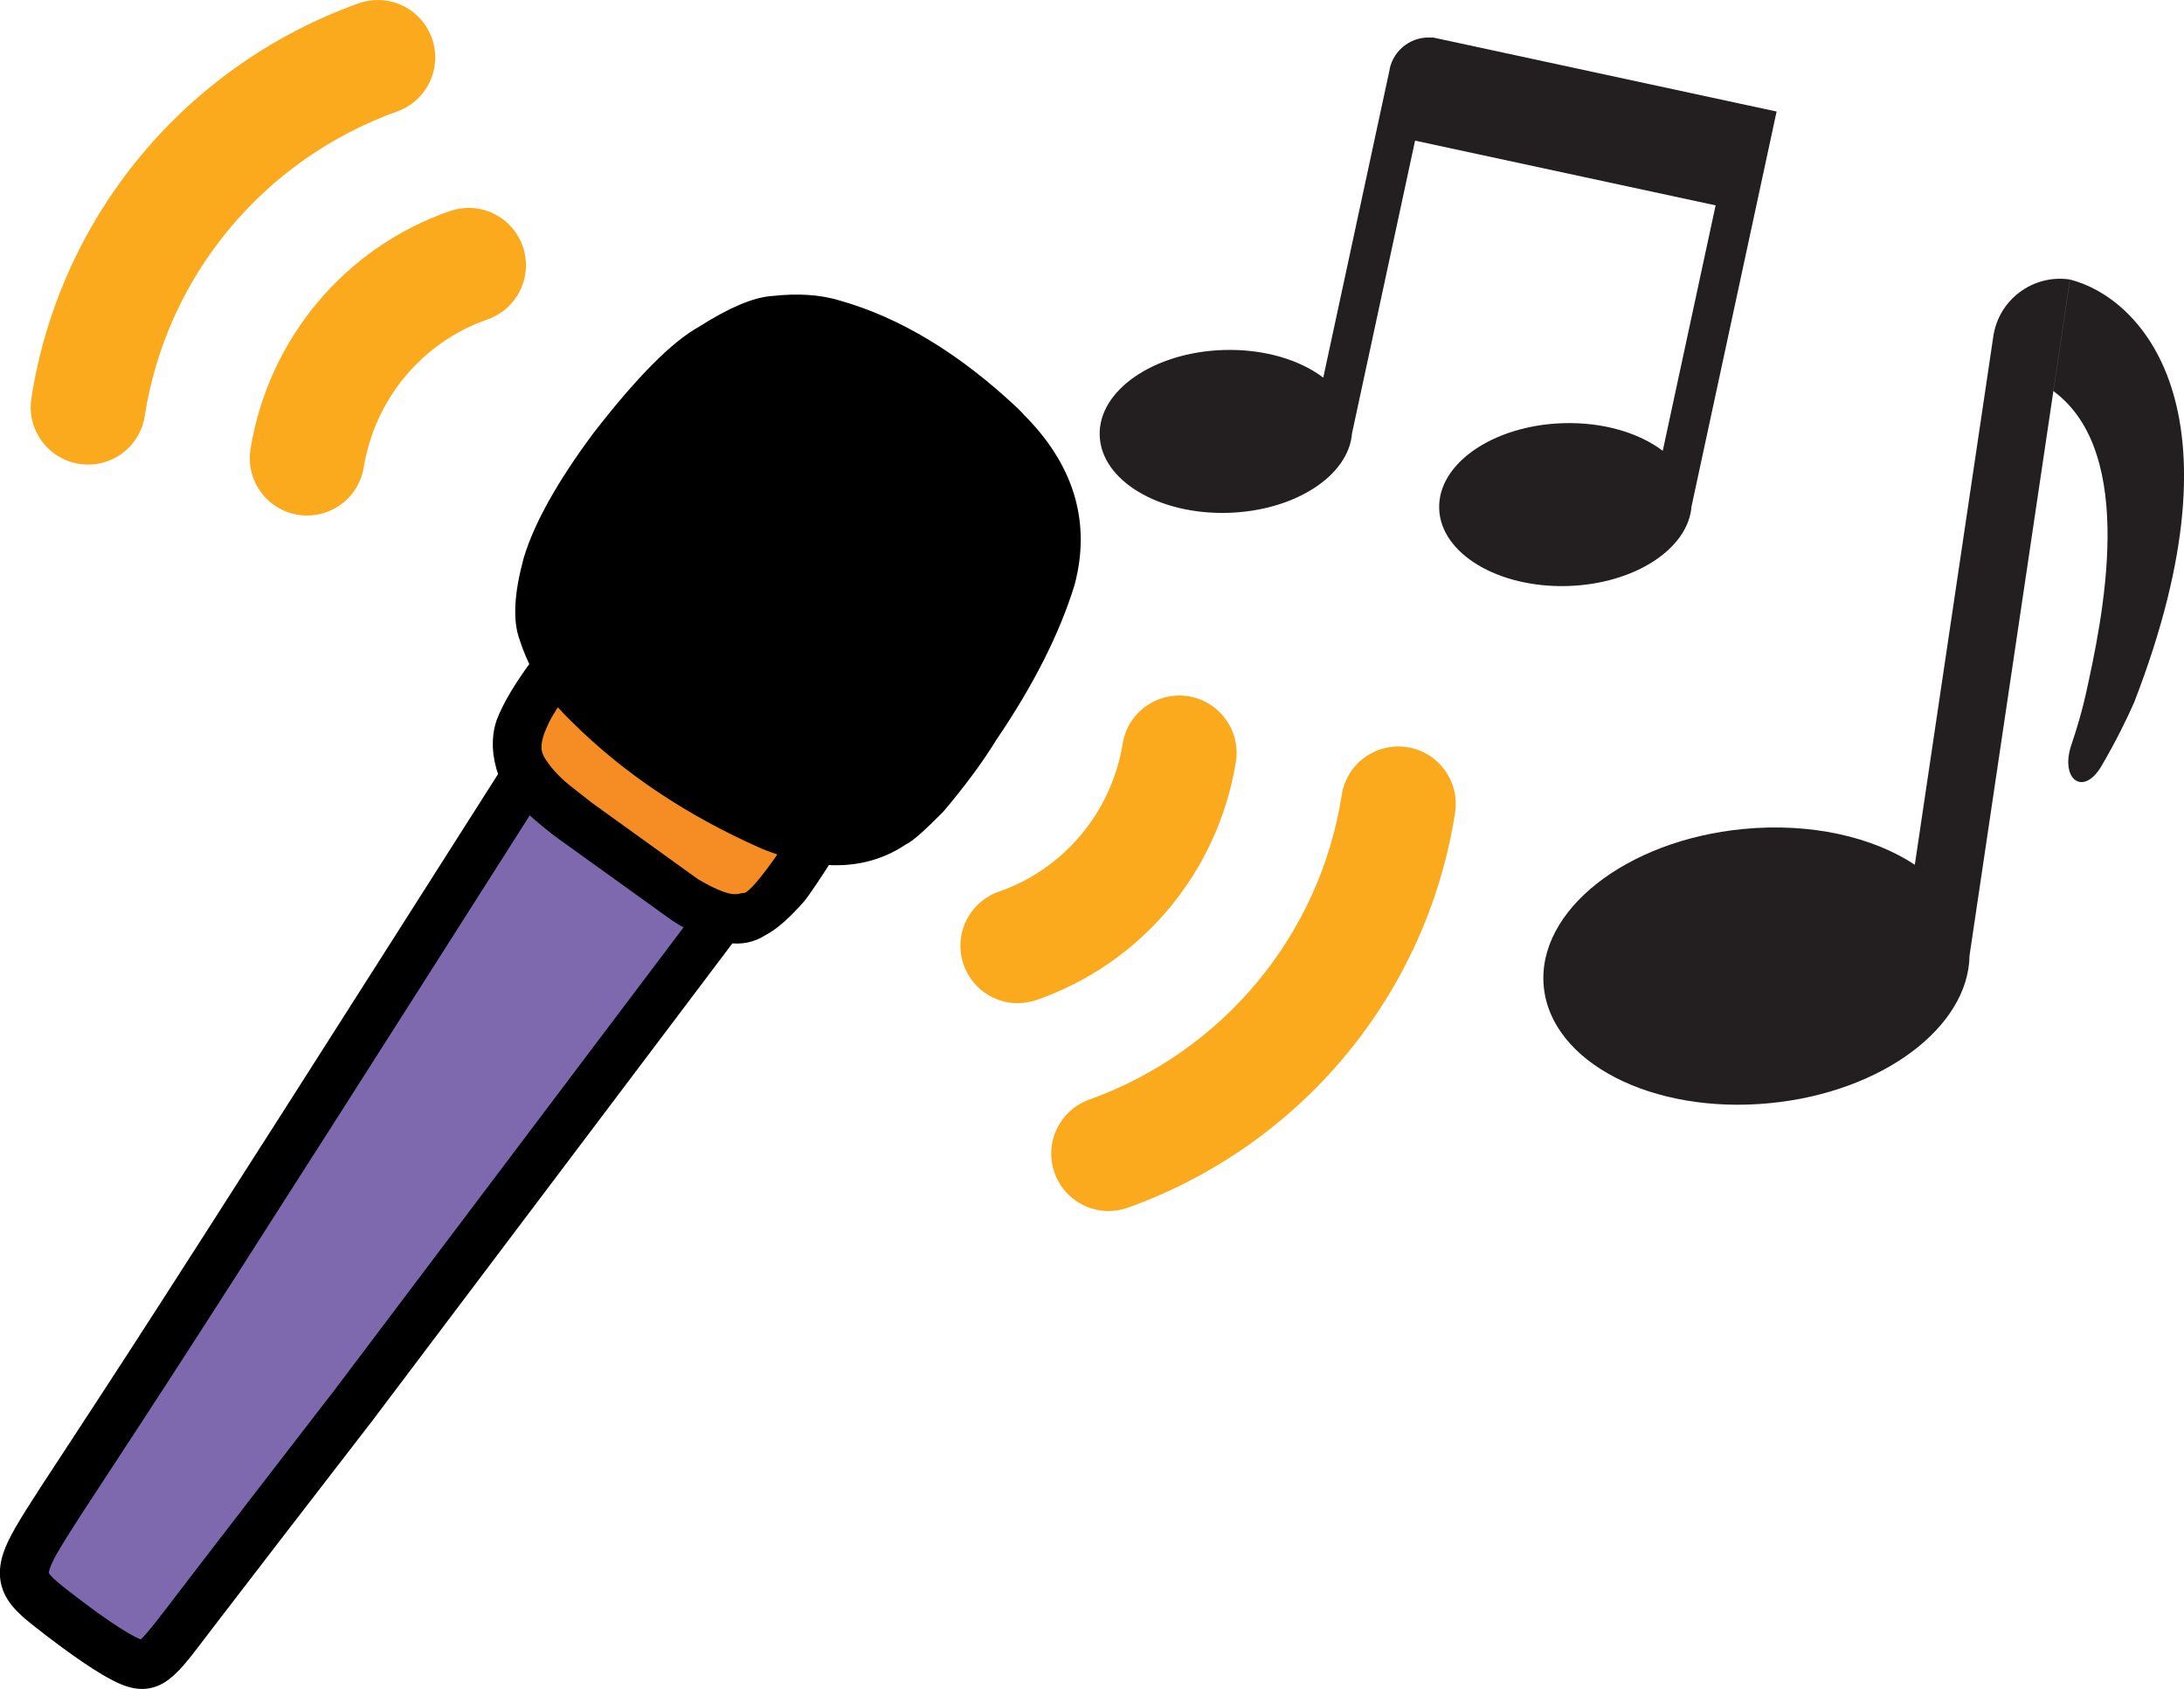 <?xml version="1.0" encoding="UTF-8"?><svg id="Layer_2" xmlns="http://www.w3.org/2000/svg" viewBox="0 0 328.03 253.62"><g id="Layer_1-2"><g><polygon points="84.02 101.63 76.8 115.85 109.59 139.6 119.32 126.19 84.02 101.63" fill="#f68c24"/><polygon points="75.64 121.2 2.61 236.4 21.81 251.09 105.73 138.5 76.8 115.85 75.64 121.2" fill="#7e69af" fill-rule="evenodd"/><g><path d="M299.39,50.51c.82-5.54,5.98-9.36,11.51-8.54l-15.08,101.51c-.15,10.79-13.15,20.55-30.01,22.18-17.64,1.71-32.84-6.12-33.94-17.49-1.1-11.37,12.31-21.97,29.95-23.68,10.14-.98,19.47,1.19,25.78,5.37l11.79-79.35Zm11.52-8.53c10.39,2.61,26.86,18.97,9.64,63.48-1.08,2.47-2.8,5.96-4.9,9.55-2.77,4.72-6.29,2-4.53-3.18,.86-2.54,1.6-5.08,2.13-7.45,2.52-11.39,7.88-36.27-4.83-45.65l2.49-16.75Z" fill="#231f20" fill-rule="evenodd"/><path d="M208.72,10.36c.64-2.98,3.39-4.96,6.35-4.71v-.05s.77,.16,.77,.16l45.66,9.84,5.26,1.13h0s.05,.01,.08,.02l-12.78,59.31c-.5,6.36-8.54,11.62-18.55,11.94-10.47,.33-19.14-4.87-19.35-11.62-.22-6.75,8.1-12.49,18.58-12.83,6.02-.19,11.44,1.44,15,4.15l7.94-36.86-45.14-9.72-9.47,43.95c-.5,6.36-8.54,11.62-18.55,11.94-10.47,.33-19.14-4.87-19.35-11.62-.22-6.75,8.1-12.49,18.58-12.83,6.02-.19,11.44,1.44,15,4.15l9.99-46.36Z" fill="#231f20" fill-rule="evenodd"/></g><path d="M152.13,63.42l-.64-.65c-8.53-8.02-17.19-13.27-25.99-15.74-2.6-.79-5.68-.99-9.22-.6-2.48,.13-5.88,1.56-10.19,4.31-3.88,2.12-9.01,7.3-15.39,15.54-5.26,7.09-8.64,13.12-10.13,18.1-1.33,4.93-1.54,8.61-.63,11.05,.5,1.57,1.14,3.07,1.9,4.49-2.62,3.48-4.42,6.45-5.36,8.89-.71,2.14-.61,4.49,.31,7.05,.08,.18,.18,.36,.28,.55-22.03,34.63-43.68,68.65-56.45,88.35-3.65,5.63-6.6,10.13-8.94,13.7-1.57,2.4-2.88,4.39-3.98,6.08-3.19,4.92-4.67,7.38-5.32,9.37-.96,2.96-.09,4.9,1.58,6.62,.82,.85,1.83,1.64,2.9,2.48,.35,.28,.73,.57,1.12,.87,3.3,2.53,7.93,5.91,10.9,7.17,4.43,1.88,6.26-.96,10.74-6.82l.33-.44c5.15-6.74,14.56-18.92,23.97-31.12h.01s55.17-73.13,55.17-73.13h0s.01-.02,.01-.02c.15,.03,.3,.06,.45,.08,1.6,.27,3.07-.03,4.41-.9,1.5-.77,3.29-2.36,5.38-4.75,.73-.95,2.11-3,4.12-6.13,4.39,.45,8.24-.47,11.57-2.74,.73-.28,2.45-1.8,5.16-4.54,3.18-3.75,5.78-7.28,7.81-10.59,5.45-8.01,9.27-15.56,11.46-22.65,2.34-8.79-.12-16.76-7.38-23.88Zm-43,76.11h0s0,0,0,0h0Zm-57.83,71.11c-9.41,12.19-18.82,24.37-23.97,31.12l-.33,.44c-5.24,6.85-5.25,6.43-6.79,5.77-2.5-1.06-6.79-4.15-10.17-6.74-.38-.29-.75-.58-1.1-.85-1.18-.92-2.02-1.62-2.59-2.21-1.13-1.17-1.2-1.92-.77-3.24,.48-1.48,1.67-3.53,4.94-8.58,1.09-1.69,2.39-3.67,3.97-6.07,2.34-3.57,5.29-8.07,8.95-13.71,12.65-19.51,33.98-53.04,55.77-87.29,1.02,1.1,2.29,2.27,3.85,3.51,.58,.48,1.19,.96,1.83,1.43l17.18,12.35c1.21,.8,2.43,1.45,3.66,1.95l-54.43,72.14Zm61.86-74.98c-.44,.26-.95,.43-1.51,.53l.06-.09h0c-.56,.16-1.14,.2-1.77,.15-.04,0-.07,0-.11,0-.29-.03-.58-.09-.88-.16-.12-.03-.24-.07-.36-.1-.18-.05-.36-.11-.55-.17-1.24-.44-2.67-1.15-4.3-2.12l-15.99-11.51-3.48-2.73c-1.89-1.53-3.33-3.17-4.34-4.9-.29-.58-.48-1.17-.57-1.76h0s0,0,0,0c-.03-.25-.04-.51-.03-.78,.03-.83,.23-1.75,.6-2.75l.68-1.57c.72-1.45,1.76-3.06,3.09-4.82,1.05,1.46,2.25,2.82,3.61,4.1,7.63,7.58,16.93,13.79,27.91,18.63,1.64,.67,3.22,1.19,4.74,1.56-3.26,4.88-5.53,7.71-6.8,8.47Z" stroke="#000" stroke-linecap="round" stroke-linejoin="round" stroke-width="4"/><path d="M152.75,150.65c-3.52-.05-6.79-2.27-8.02-5.79-1.56-4.49,.81-9.4,5.31-10.97,9.77-3.4,16.89-11.91,18.58-22.21,.77-4.7,5.19-7.88,9.89-7.12,4.7,.77,7.88,5.2,7.11,9.89-2.7,16.54-14.16,30.23-29.92,35.71-.98,.34-1.97,.49-2.95,.48Z" fill="#fbaa1e"/><path d="M166.39,181.86c-3.49-.05-6.74-2.23-7.99-5.71-1.61-4.48,.72-9.41,5.19-11.02,20.13-7.23,34.67-24.76,37.93-45.74,.73-4.7,5.11-7.92,9.84-7.19,4.7,.73,7.92,5.14,7.19,9.84-4.23,27.22-23.06,49.95-49.13,59.31-1,.36-2.03,.52-3.03,.51Z" fill="#fbaa1e"/><path d="M70.5,31.21c3.52,.05,6.79,2.27,8.02,5.79,1.56,4.49-.81,9.4-5.31,10.97-9.77,3.4-16.89,11.91-18.58,22.21-.77,4.7-5.19,7.88-9.89,7.12-4.7-.77-7.88-5.2-7.11-9.89,2.7-16.54,14.16-30.23,29.92-35.71,.98-.34,1.97-.49,2.95-.48Z" fill="#fbaa1e"/><path d="M56.87,0c3.49,.05,6.74,2.23,7.99,5.71,1.61,4.48-.72,9.41-5.19,11.02-20.13,7.23-34.67,24.76-37.93,45.74-.73,4.7-5.11,7.92-9.84,7.19-4.7-.73-7.92-5.14-7.19-9.84C8.93,32.6,27.76,9.87,53.83,.51,54.84,.15,55.86-.01,56.87,0Z" fill="#fbaa1e"/></g></g></svg>